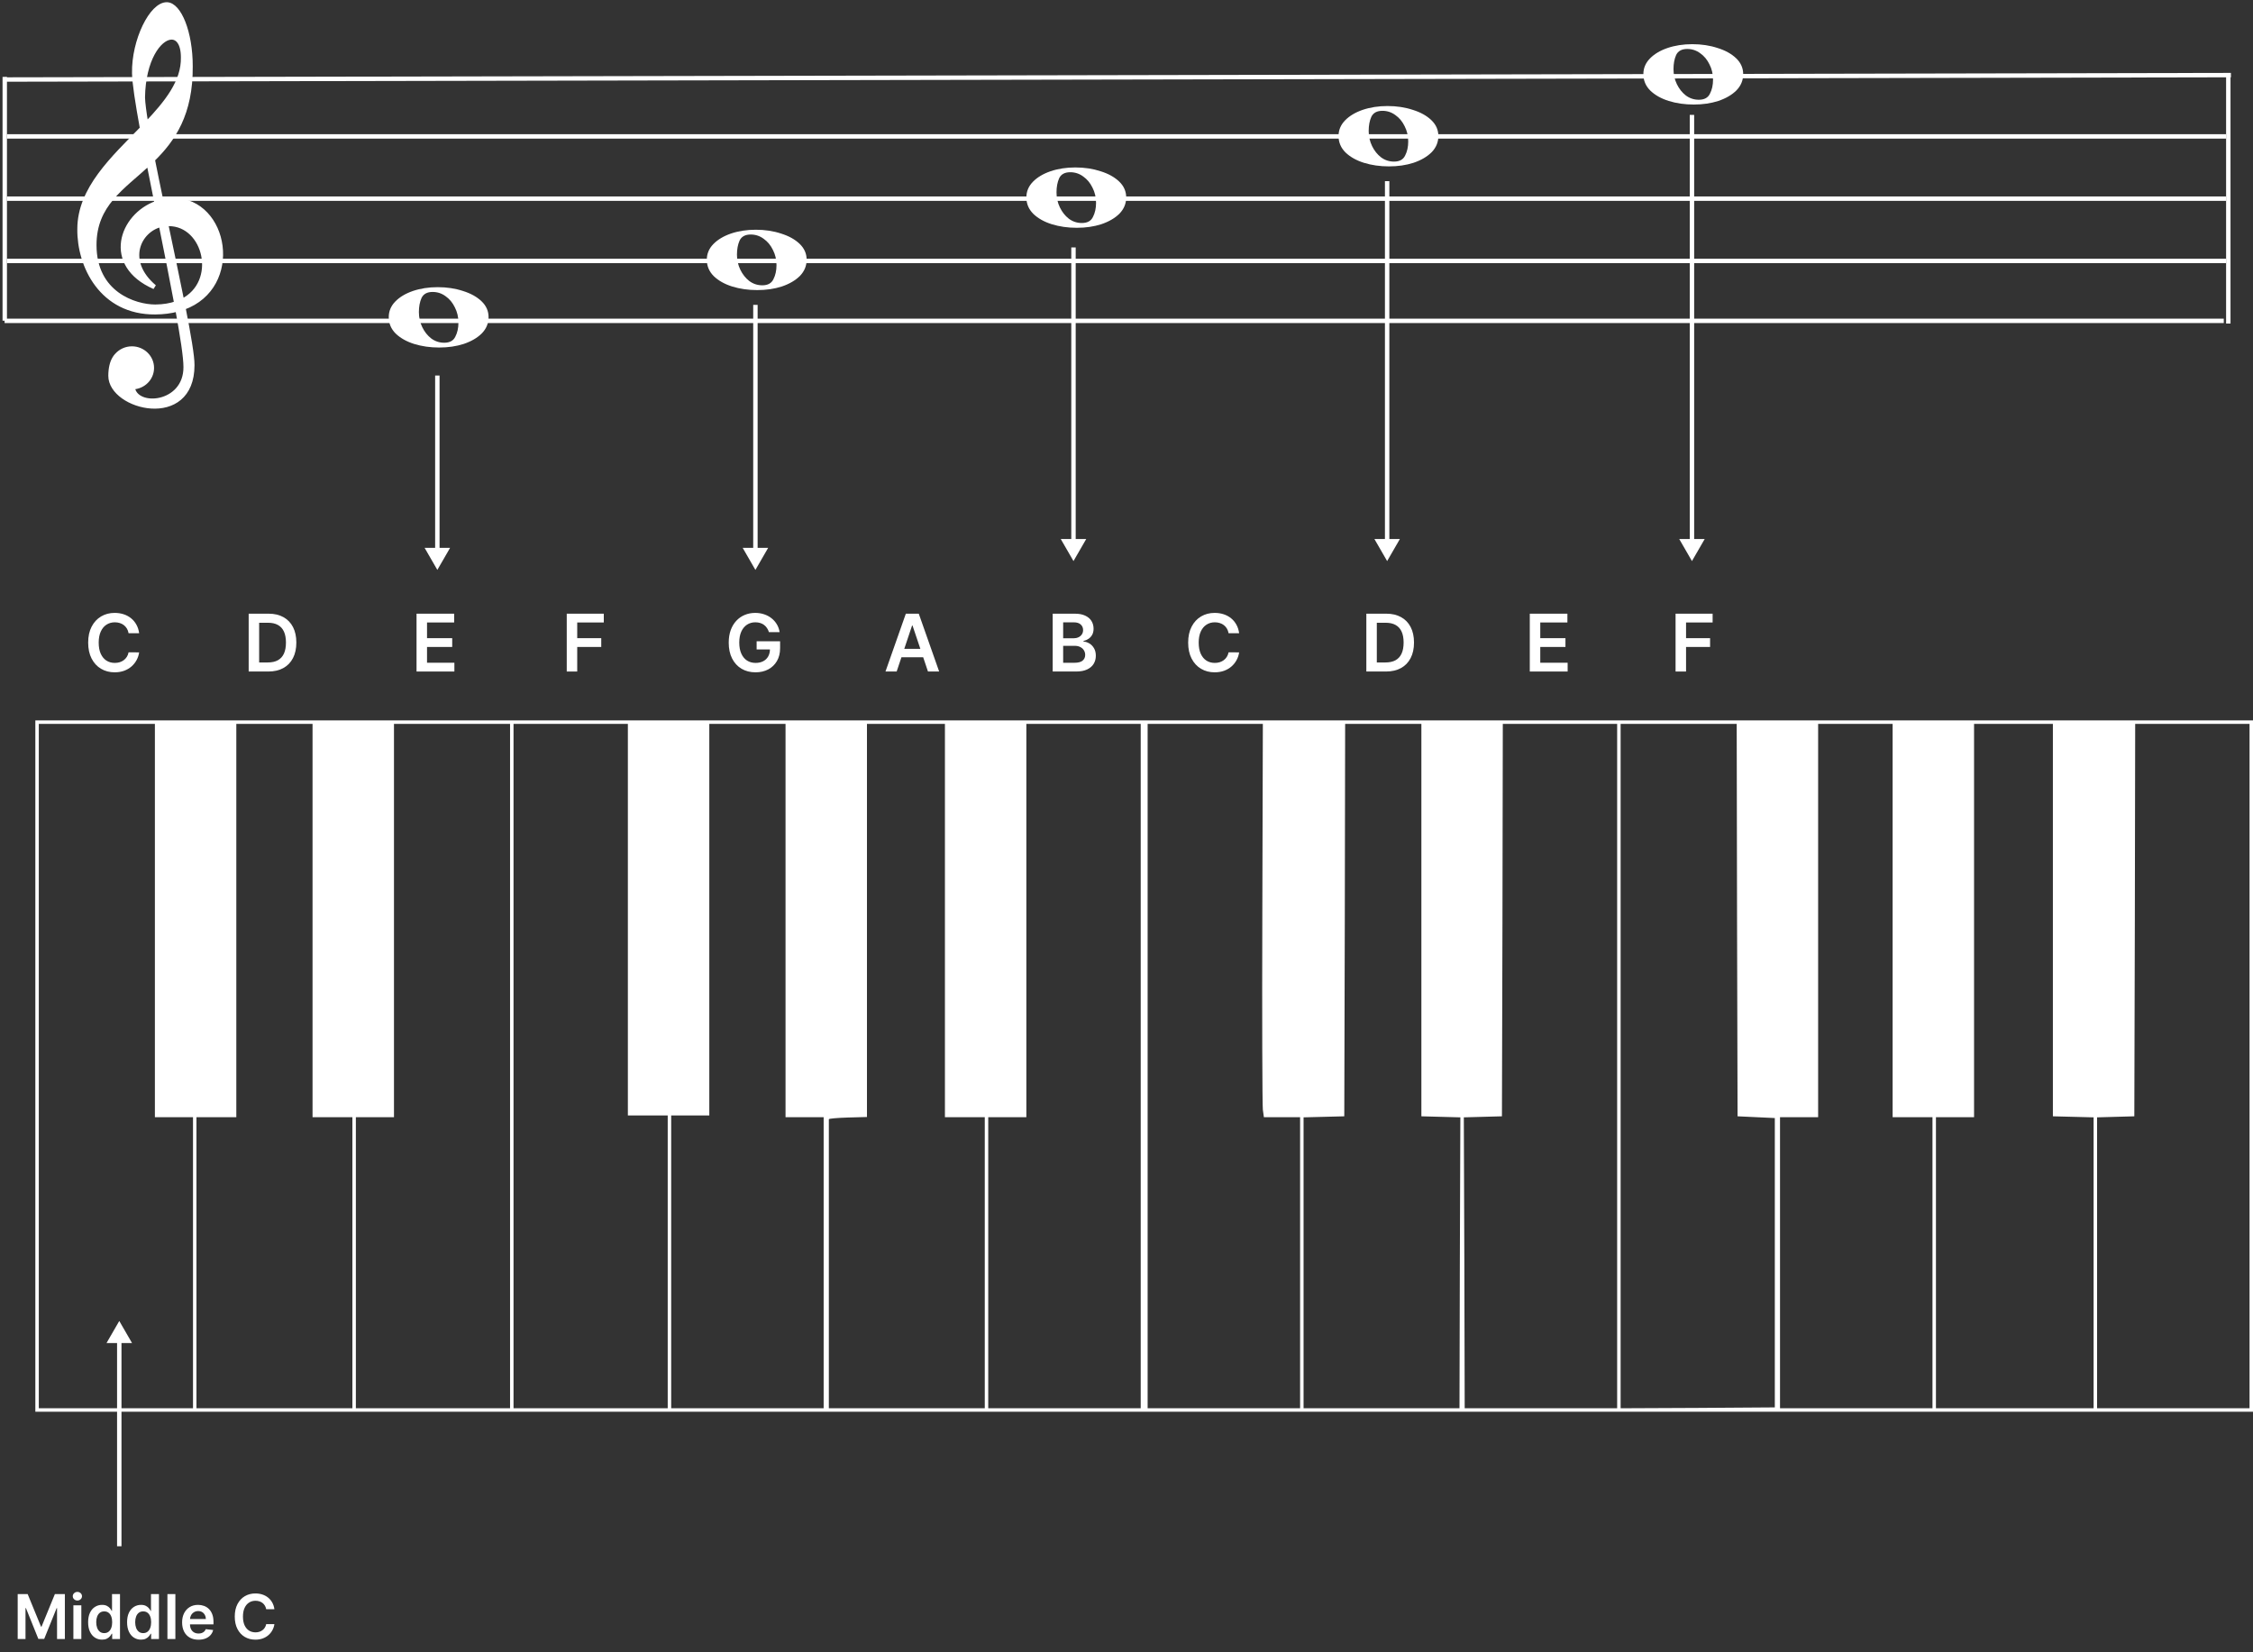 <svg width="510" height="374" viewBox="0 0 510 374" fill="none" xmlns="http://www.w3.org/2000/svg">
<rect x="0" y="0" width="510" height="374" fill="#333333" stroke="none"/>
<path d="M4.004 360.818H6.261L9.284 368.196H9.403L12.426 360.818H14.683V371H12.913V364.005H12.819L10.005 370.97H8.683L5.869 363.99H5.774V371H4.004V360.818ZM16.612 371V363.364H18.412V371H16.612ZM17.517 362.28C17.232 362.28 16.987 362.185 16.781 361.996C16.576 361.804 16.473 361.574 16.473 361.305C16.473 361.034 16.576 360.803 16.781 360.614C16.987 360.422 17.232 360.326 17.517 360.326C17.805 360.326 18.051 360.422 18.253 360.614C18.458 360.803 18.561 361.034 18.561 361.305C18.561 361.574 18.458 361.804 18.253 361.996C18.051 362.185 17.805 362.28 17.517 362.28ZM23.096 371.134C22.497 371.134 21.96 370.98 21.486 370.672C21.012 370.364 20.637 369.916 20.362 369.33C20.087 368.743 19.949 368.03 19.949 367.192C19.949 366.343 20.089 365.627 20.367 365.044C20.649 364.457 21.028 364.015 21.506 363.717C21.983 363.415 22.515 363.264 23.101 363.264C23.549 363.264 23.917 363.34 24.205 363.493C24.493 363.642 24.722 363.823 24.891 364.035C25.06 364.244 25.191 364.441 25.284 364.626H25.358V360.818H27.163V371H25.393V369.797H25.284C25.191 369.982 25.057 370.18 24.881 370.388C24.706 370.594 24.474 370.77 24.185 370.915C23.897 371.061 23.534 371.134 23.096 371.134ZM23.599 369.658C23.98 369.658 24.305 369.555 24.573 369.349C24.841 369.141 25.045 368.851 25.184 368.479C25.324 368.108 25.393 367.676 25.393 367.182C25.393 366.688 25.324 366.259 25.184 365.894C25.049 365.53 24.846 365.246 24.578 365.044C24.313 364.842 23.986 364.741 23.599 364.741C23.198 364.741 22.863 364.845 22.594 365.054C22.326 365.263 22.124 365.551 21.988 365.919C21.852 366.287 21.784 366.708 21.784 367.182C21.784 367.659 21.852 368.085 21.988 368.46C22.127 368.831 22.331 369.124 22.599 369.339C22.871 369.552 23.204 369.658 23.599 369.658ZM31.915 371.134C31.315 371.134 30.778 370.98 30.304 370.672C29.83 370.364 29.456 369.916 29.18 369.33C28.905 368.743 28.768 368.03 28.768 367.192C28.768 366.343 28.907 365.627 29.185 365.044C29.467 364.457 29.847 364.015 30.324 363.717C30.801 363.415 31.333 363.264 31.92 363.264C32.367 363.264 32.735 363.34 33.023 363.493C33.312 363.642 33.541 363.823 33.709 364.035C33.879 364.244 34.01 364.441 34.102 364.626H34.177V360.818H35.981V371H34.212V369.797H34.102C34.01 369.982 33.875 370.18 33.7 370.388C33.524 370.594 33.292 370.77 33.004 370.915C32.715 371.061 32.352 371.134 31.915 371.134ZM32.417 369.658C32.798 369.658 33.123 369.555 33.391 369.349C33.66 369.141 33.864 368.851 34.003 368.479C34.142 368.108 34.212 367.676 34.212 367.182C34.212 366.688 34.142 366.259 34.003 365.894C33.867 365.53 33.665 365.246 33.396 365.044C33.131 364.842 32.805 364.741 32.417 364.741C32.016 364.741 31.681 364.845 31.413 365.054C31.144 365.263 30.942 365.551 30.806 365.919C30.67 366.287 30.602 366.708 30.602 367.182C30.602 367.659 30.67 368.085 30.806 368.46C30.945 368.831 31.149 369.124 31.418 369.339C31.689 369.552 32.023 369.658 32.417 369.658ZM39.699 360.818V371H37.899V360.818H39.699ZM44.93 371.149C44.165 371.149 43.504 370.99 42.947 370.672C42.393 370.35 41.967 369.896 41.669 369.31C41.371 368.72 41.222 368.025 41.222 367.227C41.222 366.441 41.371 365.752 41.669 365.158C41.971 364.562 42.392 364.098 42.932 363.766C43.472 363.432 44.107 363.264 44.836 363.264C45.307 363.264 45.751 363.34 46.168 363.493C46.589 363.642 46.961 363.874 47.282 364.189C47.607 364.504 47.862 364.905 48.048 365.392C48.233 365.876 48.326 366.453 48.326 367.122V367.674H42.067V366.461H46.601C46.597 366.116 46.523 365.81 46.377 365.541C46.231 365.269 46.028 365.056 45.766 364.9C45.507 364.744 45.206 364.666 44.861 364.666C44.493 364.666 44.17 364.756 43.891 364.935C43.613 365.11 43.396 365.342 43.24 365.631C43.088 365.916 43.01 366.229 43.006 366.57V367.629C43.006 368.073 43.088 368.455 43.25 368.773C43.412 369.088 43.639 369.33 43.931 369.499C44.223 369.664 44.564 369.747 44.955 369.747C45.217 369.747 45.454 369.711 45.666 369.638C45.878 369.562 46.062 369.451 46.218 369.305C46.374 369.159 46.492 368.978 46.571 368.763L48.251 368.952C48.145 369.396 47.943 369.784 47.645 370.115C47.35 370.443 46.972 370.698 46.511 370.881C46.051 371.06 45.524 371.149 44.93 371.149ZM62.116 364.254H60.257C60.203 363.949 60.106 363.679 59.963 363.443C59.821 363.205 59.643 363.002 59.431 362.837C59.219 362.671 58.977 362.547 58.705 362.464C58.437 362.378 58.147 362.335 57.835 362.335C57.282 362.335 56.791 362.474 56.364 362.752C55.936 363.027 55.602 363.432 55.36 363.965C55.118 364.496 54.997 365.143 54.997 365.909C54.997 366.688 55.118 367.344 55.36 367.878C55.605 368.408 55.94 368.809 56.364 369.081C56.791 369.349 57.28 369.484 57.83 369.484C58.135 369.484 58.42 369.444 58.685 369.364C58.954 369.281 59.194 369.161 59.406 369.001C59.622 368.842 59.803 368.647 59.948 368.415C60.097 368.183 60.2 367.918 60.257 367.619L62.116 367.629C62.046 368.113 61.895 368.567 61.663 368.991C61.435 369.416 61.135 369.79 60.764 370.115C60.392 370.437 59.958 370.688 59.461 370.871C58.964 371.05 58.412 371.139 57.806 371.139C56.911 371.139 56.112 370.932 55.409 370.518C54.707 370.103 54.153 369.505 53.749 368.723C53.344 367.941 53.142 367.003 53.142 365.909C53.142 364.812 53.346 363.874 53.754 363.095C54.161 362.313 54.717 361.715 55.419 361.3C56.122 360.886 56.917 360.679 57.806 360.679C58.372 360.679 58.899 360.759 59.386 360.918C59.874 361.077 60.308 361.31 60.689 361.619C61.07 361.924 61.383 362.298 61.629 362.742C61.877 363.183 62.04 363.687 62.116 364.254Z" fill="white"/>
<path d="M37.799 1.001C34.319 0.911 30.25 9.178 30.385 16.551C30.416 18.797 31.129 23.352 32.168 29.072C25.613 35.822 18.002 42.75 18.002 51.84C17.897 60.17 23.014 70.782 35.154 70.68C37.017 70.668 38.694 70.438 40.183 70.042C41.293 76.097 42.031 80.875 42.026 83.082C42.066 91.784 30.575 92.646 30.024 87.644C32.446 87.561 34.373 85.647 34.373 83.28C34.373 80.862 32.36 78.891 29.864 78.891C28.491 78.891 27.267 79.491 26.438 80.428C26.419 80.448 26.396 80.467 26.378 80.486C26.19 80.684 26.032 80.92 25.877 81.188C25.365 82.049 25.033 83.287 25.015 85.054C25.015 92.34 43.529 97.029 43.529 82.661C43.558 80.728 42.723 75.822 41.506 69.64C54.716 64.888 51.397 45.372 39.242 45.28C38.299 45.289 37.391 45.399 36.517 45.619C35.824 42.304 35.156 39.086 34.572 36.129C39.188 31.618 43.219 25.778 43.129 15.016C43.143 7.288 40.555 1.091 37.799 1.001V1.001ZM38.62 8.477C40.195 8.326 41.446 9.781 41.446 12.982C41.573 18.482 37.701 23.285 33.09 28.115C32.649 25.469 32.36 23.325 32.328 22.054C32.459 13.463 35.995 8.729 38.62 8.477ZM33.671 36.986C34.233 39.867 34.841 42.902 35.454 45.958C27.409 48.806 23.547 59.964 34.953 64.958C28.001 59.069 31.423 52.097 36.436 50.883C37.696 57.145 38.928 63.324 39.923 68.664C38.572 69.136 36.995 69.411 35.154 69.424C30.549 69.424 21.348 66.508 21.348 55.468C21.348 46.221 27.79 42.463 33.671 36.986ZM37.578 50.683C37.779 50.671 37.996 50.676 38.199 50.683C46.575 50.683 49.734 63.918 41.205 68.147C40.144 62.84 38.857 56.753 37.578 50.683Z" fill="white" stroke="white"/>
<path d="M1 18L505 17" stroke="white"/>
<line x1="1.569" y1="30.875" x2="503.909" y2="30.875" stroke="white"/>
<line x1="1.569" y1="44.967" x2="503.909" y2="44.967" stroke="white"/>
<line x1="1.569" y1="59.059" x2="503.909" y2="59.059" stroke="white"/>
<line x1="1.044" y1="72.626" x2="503.384" y2="72.626" stroke="white"/>
<line x1="504.41" y1="16.868" x2="504.41" y2="73.236" stroke="white"/>
<g clip-path="url(#clip0_795_47)">
<line x1="1.076" y1="72.58" x2="1.076" y2="15.831" stroke="white"/>
</g>
<path d="M88 71.777C88 70.439 88.491 69.265 89.474 68.253C90.456 67.241 91.784 66.446 93.458 65.867C95.168 65.289 97.041 65 99.079 65C101.153 65 103.063 65.289 104.809 65.867C106.556 66.409 107.957 67.187 109.012 68.199C110.067 69.211 110.594 70.403 110.594 71.777C110.594 73.186 110.085 74.415 109.066 75.463C108.048 76.475 106.683 77.27 104.973 77.849C103.299 78.391 101.444 78.662 99.406 78.662C97.369 78.662 95.477 78.391 93.731 77.849C92.02 77.306 90.638 76.529 89.583 75.517C88.528 74.469 88 73.222 88 71.777ZM100.552 77.578C101.79 77.578 102.626 77.126 103.063 76.222C103.536 75.319 103.772 74.252 103.772 73.024C103.772 71.759 103.5 70.602 102.954 69.554C102.444 68.506 101.753 67.674 100.88 67.06C100.007 66.409 99.024 66.084 97.933 66.084C96.696 66.084 95.859 66.536 95.422 67.44C95.022 68.343 94.822 69.409 94.822 70.638C94.822 71.867 95.077 73.005 95.586 74.054C96.095 75.102 96.769 75.951 97.605 76.602C98.479 77.252 99.461 77.578 100.552 77.578Z" fill="white"/>
<path d="M160 58.777C160 57.439 160.491 56.265 161.474 55.253C162.456 54.241 163.784 53.446 165.458 52.867C167.168 52.289 169.041 52 171.079 52C173.153 52 175.063 52.289 176.809 52.867C178.556 53.41 179.957 54.187 181.012 55.199C182.067 56.211 182.594 57.403 182.594 58.777C182.594 60.186 182.085 61.415 181.066 62.463C180.048 63.475 178.683 64.27 176.973 64.849C175.299 65.391 173.444 65.662 171.406 65.662C169.369 65.662 167.477 65.391 165.73 64.849C164.02 64.306 162.638 63.529 161.583 62.517C160.528 61.469 160 60.222 160 58.777ZM172.552 64.578C173.79 64.578 174.626 64.126 175.063 63.222C175.536 62.319 175.772 61.252 175.772 60.024C175.772 58.759 175.5 57.602 174.954 56.554C174.444 55.506 173.753 54.675 172.88 54.06C172.007 53.41 171.024 53.084 169.933 53.084C168.696 53.084 167.859 53.536 167.422 54.44C167.022 55.343 166.822 56.409 166.822 57.638C166.822 58.867 167.077 60.005 167.586 61.054C168.095 62.102 168.769 62.951 169.605 63.602C170.479 64.252 171.461 64.578 172.552 64.578Z" fill="white"/>
<path d="M232.335 44.677C232.335 43.339 232.827 42.165 233.809 41.153C234.791 40.141 236.119 39.346 237.793 38.767C239.503 38.189 241.377 37.9 243.414 37.9C245.488 37.9 247.398 38.189 249.145 38.767C250.891 39.309 252.292 40.087 253.347 41.099C254.402 42.111 254.93 43.303 254.93 44.677C254.93 46.086 254.421 47.315 253.402 48.363C252.383 49.375 251.019 50.17 249.309 50.748C247.635 51.291 245.779 51.562 243.742 51.562C241.704 51.562 239.812 51.291 238.066 50.748C236.356 50.206 234.973 49.429 233.918 48.417C232.863 47.369 232.335 46.122 232.335 44.677ZM244.888 50.477C246.125 50.477 246.962 50.026 247.398 49.122C247.871 48.218 248.108 47.152 248.108 45.923C248.108 44.658 247.835 43.502 247.289 42.454C246.78 41.406 246.089 40.574 245.215 39.96C244.342 39.309 243.36 38.984 242.268 38.984C241.031 38.984 240.194 39.436 239.758 40.34C239.358 41.243 239.157 42.309 239.157 43.538C239.157 44.767 239.412 45.905 239.922 46.953C240.431 48.002 241.104 48.851 241.941 49.502C242.814 50.152 243.796 50.477 244.888 50.477Z" fill="white"/>
<path d="M303 30.777C303 29.439 303.491 28.265 304.474 27.253C305.456 26.241 306.784 25.446 308.458 24.867C310.168 24.289 312.041 24 314.079 24C316.153 24 318.063 24.289 319.809 24.867C321.556 25.41 322.957 26.187 324.012 27.199C325.067 28.211 325.594 29.403 325.594 30.777C325.594 32.186 325.085 33.415 324.066 34.463C323.048 35.475 321.683 36.27 319.973 36.849C318.299 37.391 316.444 37.662 314.406 37.662C312.369 37.662 310.477 37.391 308.73 36.849C307.02 36.306 305.638 35.529 304.583 34.517C303.528 33.469 303 32.222 303 30.777ZM315.552 36.578C316.79 36.578 317.626 36.126 318.063 35.222C318.536 34.319 318.772 33.252 318.772 32.024C318.772 30.759 318.5 29.602 317.954 28.554C317.444 27.506 316.753 26.674 315.88 26.06C315.007 25.41 314.024 25.084 312.933 25.084C311.696 25.084 310.859 25.536 310.422 26.44C310.022 27.343 309.822 28.409 309.822 29.638C309.822 30.867 310.077 32.005 310.586 33.054C311.095 34.102 311.769 34.951 312.605 35.602C313.479 36.252 314.461 36.578 315.552 36.578Z" fill="white"/>
<path d="M372 16.777C372 15.439 372.491 14.265 373.474 13.253C374.456 12.241 375.784 11.446 377.458 10.867C379.168 10.289 381.041 10 383.079 10C385.153 10 387.063 10.289 388.809 10.867C390.556 11.409 391.957 12.187 393.012 13.199C394.067 14.211 394.594 15.403 394.594 16.777C394.594 18.186 394.085 19.415 393.066 20.463C392.048 21.475 390.683 22.27 388.973 22.849C387.299 23.391 385.444 23.662 383.406 23.662C381.369 23.662 379.477 23.391 377.73 22.849C376.02 22.306 374.638 21.529 373.583 20.517C372.528 19.469 372 18.222 372 16.777ZM384.552 22.578C385.79 22.578 386.626 22.126 387.063 21.222C387.536 20.319 387.772 19.252 387.772 18.024C387.772 16.759 387.5 15.602 386.954 14.554C386.444 13.506 385.753 12.675 384.88 12.06C384.007 11.409 383.024 11.084 381.933 11.084C380.696 11.084 379.859 11.536 379.422 12.44C379.022 13.343 378.822 14.409 378.822 15.638C378.822 16.867 379.077 18.006 379.586 19.054C380.095 20.102 380.769 20.951 381.605 21.602C382.479 22.252 383.461 22.578 384.552 22.578Z" fill="white"/>
<path d="M8 241.304V319.545H259H510V241.304V163.063H259H8V241.304ZM35.061 208.36V252.874H39.375H43.689V285.817V318.761H26.237H8.784V241.304V163.847H21.923H35.061V208.36ZM70.75 208.36V252.874H75.26H79.77V285.817V318.761H62.122H44.473V285.817V252.874H48.984H53.494V208.36V163.847H62.122H70.75V208.36ZM115.459 241.304V318.761H98.007H80.555V285.817V252.874H84.869H89.183V208.36V163.847H102.321H115.459V241.304ZM142.128 208.164V252.481H146.638H151.148V285.621V318.761H133.696H116.244V241.304V163.847H129.186H142.128V208.164ZM177.817 208.36V252.874H182.131H186.445V285.817V318.761H169.189H151.933V285.621V252.481H156.247H160.561V208.164V163.847H169.189H177.817V208.36ZM213.898 208.36V252.874H218.409H222.919V285.817V318.761H205.27H187.622V286.209C187.622 268.287 187.622 253.54 187.622 253.344C187.622 253.187 189.544 253.03 191.936 252.952L196.25 252.834V208.36V163.847H205.074H213.898V208.36ZM258.216 241.304V318.761H240.959H223.703V285.817V252.874H228.017H232.331V208.36V163.847H245.273H258.216V241.304ZM285.747 206.674C285.669 230.244 285.747 250.285 285.865 251.187L286.1 252.874H290.218H294.297V285.817V318.761H277.041H259.784V241.304V163.847H272.844H285.865L285.747 206.674ZM321.75 208.243V252.677L326.143 252.795L330.574 252.913L330.457 285.817L330.378 318.761H312.73H295.081V285.817V252.913L299.709 252.795L304.298 252.677L304.415 208.243L304.494 163.847H313.122H321.75V208.243ZM366.067 241.304V318.761H348.811H331.555L331.476 285.817L331.359 252.913L335.673 252.795L339.987 252.677L340.104 208.243L340.183 163.847H353.125H366.067V241.304ZM393.207 208.243L393.324 252.677L397.56 252.874L401.756 253.07V285.817V318.565L384.304 318.683L366.852 318.761V241.304V163.847H379.99H393.128L393.207 208.243ZM428.425 208.36V252.874H432.935H437.445V285.817V318.761H420.189H402.933V285.817V252.874H407.247H411.561V208.36V163.847H419.993H428.425V208.36ZM464.702 208.243V252.677L469.33 252.795L473.919 252.913V285.817V318.761H456.074H438.23V285.817V252.874H442.544H446.858V208.36V163.847H455.8H464.702V208.243ZM509.216 241.304V318.761H491.959H474.703V285.817V252.913L478.939 252.795L483.135 252.677L483.253 208.243L483.331 163.847H496.273H509.216V241.304Z" fill="white"/>
<path d="M31.496 143.326H29.106C29.038 142.934 28.912 142.587 28.729 142.284C28.546 141.977 28.317 141.717 28.045 141.504C27.772 141.291 27.461 141.131 27.111 141.025C26.766 140.914 26.393 140.859 25.993 140.859C25.281 140.859 24.651 141.038 24.101 141.396C23.551 141.749 23.121 142.269 22.81 142.955C22.499 143.637 22.343 144.47 22.343 145.455C22.343 146.456 22.499 147.3 22.81 147.986C23.125 148.668 23.555 149.183 24.101 149.533C24.651 149.878 25.279 150.05 25.986 150.05C26.379 150.05 26.745 149.999 27.086 149.897C27.431 149.79 27.74 149.635 28.013 149.43C28.29 149.226 28.522 148.974 28.709 148.676C28.901 148.378 29.033 148.037 29.106 147.653L31.496 147.666C31.407 148.288 31.213 148.872 30.915 149.418C30.621 149.963 30.235 150.445 29.758 150.862C29.28 151.276 28.722 151.599 28.083 151.834C27.444 152.064 26.734 152.179 25.954 152.179C24.804 152.179 23.777 151.913 22.874 151.38C21.97 150.847 21.259 150.078 20.739 149.072C20.219 148.067 19.959 146.861 19.959 145.455C19.959 144.044 20.221 142.838 20.745 141.837C21.269 140.831 21.983 140.062 22.886 139.529C23.79 138.996 24.812 138.73 25.954 138.73C26.683 138.73 27.361 138.832 27.987 139.037C28.614 139.241 29.172 139.542 29.662 139.938C30.152 140.33 30.555 140.812 30.87 141.383C31.19 141.95 31.398 142.597 31.496 143.326Z" fill="white"/>
<path d="M174.061 143.089C173.955 142.744 173.808 142.435 173.62 142.163C173.437 141.886 173.215 141.649 172.955 141.453C172.7 141.257 172.406 141.11 172.073 141.012C171.741 140.91 171.379 140.859 170.987 140.859C170.283 140.859 169.657 141.036 169.107 141.389C168.558 141.743 168.125 142.263 167.81 142.949C167.499 143.631 167.343 144.462 167.343 145.442C167.343 146.43 167.499 147.268 167.81 147.954C168.121 148.64 168.553 149.162 169.107 149.52C169.661 149.874 170.305 150.05 171.038 150.05C171.702 150.05 172.278 149.923 172.763 149.667C173.254 149.411 173.631 149.049 173.895 148.58C174.159 148.107 174.291 147.553 174.291 146.918L174.828 147.001H171.274V145.148H176.586V146.72C176.586 147.841 176.347 148.81 175.87 149.629C175.393 150.447 174.737 151.077 173.901 151.521C173.066 151.96 172.107 152.179 171.025 152.179C169.819 152.179 168.76 151.908 167.848 151.367C166.94 150.822 166.231 150.048 165.719 149.047C165.212 148.041 164.959 146.848 164.959 145.467C164.959 144.411 165.108 143.467 165.406 142.636C165.709 141.805 166.131 141.099 166.672 140.52C167.213 139.936 167.848 139.493 168.577 139.19C169.305 138.884 170.098 138.73 170.955 138.73C171.679 138.73 172.354 138.837 172.981 139.05C173.607 139.259 174.163 139.557 174.649 139.945C175.139 140.332 175.542 140.793 175.857 141.325C176.173 141.858 176.379 142.446 176.477 143.089H174.061Z" fill="white"/>
<path d="M94.291 152V138.909H102.805V140.897H96.663V144.451H102.364V146.439H96.663V150.012H102.857V152H94.291Z" fill="white"/>
<path d="M346.291 152V138.909H354.805V140.897H348.663V144.451H354.364V146.439H348.663V150.012H354.857V152H346.291Z" fill="white"/>
<path d="M238.291 152V138.909H243.303C244.249 138.909 245.035 139.058 245.661 139.357C246.292 139.651 246.763 140.053 247.074 140.565C247.389 141.076 247.547 141.656 247.547 142.303C247.547 142.836 247.445 143.292 247.24 143.671C247.036 144.046 246.761 144.351 246.415 144.585C246.07 144.82 245.685 144.988 245.259 145.09V145.218C245.723 145.244 246.168 145.386 246.594 145.646C247.025 145.902 247.376 146.264 247.649 146.733C247.922 147.202 248.058 147.768 248.058 148.433C248.058 149.111 247.894 149.72 247.566 150.261C247.238 150.798 246.744 151.222 246.083 151.533C245.423 151.844 244.592 152 243.59 152H238.291ZM240.663 150.018H243.213C244.074 150.018 244.694 149.854 245.073 149.526C245.457 149.194 245.648 148.768 245.648 148.248C245.648 147.86 245.553 147.511 245.361 147.2C245.169 146.884 244.896 146.637 244.543 146.458C244.189 146.275 243.767 146.183 243.277 146.183H240.663V150.018ZM240.663 144.477H243.009C243.418 144.477 243.786 144.402 244.114 144.253C244.442 144.099 244.7 143.884 244.888 143.607C245.08 143.326 245.175 142.994 245.175 142.61C245.175 142.103 244.996 141.685 244.638 141.357C244.285 141.029 243.759 140.865 243.06 140.865H240.663V144.477Z" fill="white"/>
<path d="M60.727 152H56.291V138.909H60.817C62.117 138.909 63.233 139.171 64.166 139.695C65.104 140.215 65.824 140.963 66.327 141.939C66.829 142.915 67.081 144.082 67.081 145.442C67.081 146.805 66.827 147.977 66.32 148.957C65.817 149.937 65.091 150.69 64.141 151.214C63.195 151.738 62.057 152 60.727 152ZM58.663 149.948H60.612C61.524 149.948 62.285 149.782 62.894 149.45C63.504 149.113 63.962 148.612 64.269 147.947C64.575 147.278 64.729 146.443 64.729 145.442C64.729 144.44 64.575 143.609 64.269 142.949C63.962 142.284 63.508 141.788 62.907 141.46C62.31 141.127 61.569 140.961 60.682 140.961H58.663V149.948Z" fill="white"/>
<path d="M313.727 152H309.291V138.909H313.817C315.116 138.909 316.233 139.171 317.166 139.695C318.104 140.215 318.824 140.963 319.327 141.939C319.83 142.915 320.081 144.082 320.081 145.442C320.081 146.805 319.827 147.977 319.32 148.957C318.817 149.937 318.091 150.69 317.141 151.214C316.195 151.738 315.057 152 313.727 152ZM311.663 149.948H313.612C314.524 149.948 315.285 149.782 315.894 149.45C316.504 149.113 316.962 148.612 317.268 147.947C317.575 147.278 317.729 146.443 317.729 145.442C317.729 144.44 317.575 143.609 317.268 142.949C316.962 142.284 316.508 141.788 315.907 141.46C315.31 141.127 314.569 140.961 313.683 140.961H311.663V149.948Z" fill="white"/>
<path d="M202.972 152H200.441L205.05 138.909H207.977L212.592 152H210.061L206.565 141.594H206.462L202.972 152ZM203.055 146.867H209.959V148.772H203.055V146.867Z" fill="white"/>
<path d="M128.291 152V138.909H136.678V140.897H130.663V144.451H136.102V146.439H130.663V152H128.291Z" fill="white"/>
<path d="M379.291 152V138.909H387.678V140.897H381.663V144.451H387.102V146.439H381.663V152H379.291Z" fill="white"/>
<path d="M280.496 143.326H278.106C278.038 142.934 277.912 142.587 277.729 142.284C277.545 141.977 277.317 141.717 277.045 141.504C276.772 141.291 276.461 141.131 276.112 141.025C275.766 140.914 275.393 140.859 274.993 140.859C274.281 140.859 273.651 141.038 273.101 141.396C272.551 141.749 272.121 142.269 271.81 142.955C271.499 143.637 271.343 144.47 271.343 145.455C271.343 146.456 271.499 147.3 271.81 147.986C272.125 148.668 272.555 149.183 273.101 149.533C273.651 149.878 274.279 150.05 274.987 150.05C275.379 150.05 275.745 149.999 276.086 149.897C276.431 149.79 276.74 149.635 277.013 149.43C277.29 149.226 277.522 148.974 277.71 148.676C277.901 148.378 278.033 148.037 278.106 147.653L280.496 147.666C280.407 148.288 280.213 148.872 279.915 149.418C279.621 149.963 279.235 150.445 278.758 150.862C278.281 151.276 277.722 151.599 277.083 151.834C276.444 152.064 275.734 152.179 274.955 152.179C273.804 152.179 272.777 151.913 271.874 151.38C270.97 150.847 270.259 150.078 269.739 149.072C269.219 148.067 268.959 146.861 268.959 145.455C268.959 144.044 269.221 142.838 269.745 141.837C270.269 140.831 270.983 140.062 271.886 139.529C272.79 138.996 273.813 138.73 274.955 138.73C275.683 138.73 276.361 138.832 276.987 139.037C277.614 139.241 278.172 139.542 278.662 139.938C279.152 140.33 279.555 140.812 279.87 141.383C280.19 141.95 280.398 142.597 280.496 143.326Z" fill="white"/>
<path d="M27 299L24.113 304L29.887 304L27 299ZM26.5 303.5L26.5 350L27.5 350L27.5 303.5L26.5 303.5Z" fill="white"/>
<path d="M99 129L101.887 124L96.113 124L99 129ZM99.5 124.5L99.5 85L98.5 85L98.5 124.5L99.5 124.5Z" fill="white"/>
<path d="M171 129L173.887 124L168.113 124L171 129ZM171.5 124.5L171.5 69L170.5 69L170.5 124.5L171.5 124.5Z" fill="white"/>
<path d="M243 127L245.887 122L240.113 122L243 127ZM243.5 122.5L243.5 56L242.5 56L242.5 122.5L243.5 122.5Z" fill="white"/>
<path d="M314 127L316.887 122L311.113 122L314 127ZM314.5 122.5L314.5 41L313.5 41L313.5 122.5L314.5 122.5Z" fill="white"/>
<path d="M383 127L385.887 122L380.113 122L383 127ZM383.5 122.5L383.5 26L382.5 26L382.5 122.5L383.5 122.5Z" fill="white"/>
<defs>
<clipPath id="clip0_795_47">
<rect width="41.511" height="66.733" fill="white" transform="translate(0 17.407)"/>
</clipPath>
</defs>
</svg>
